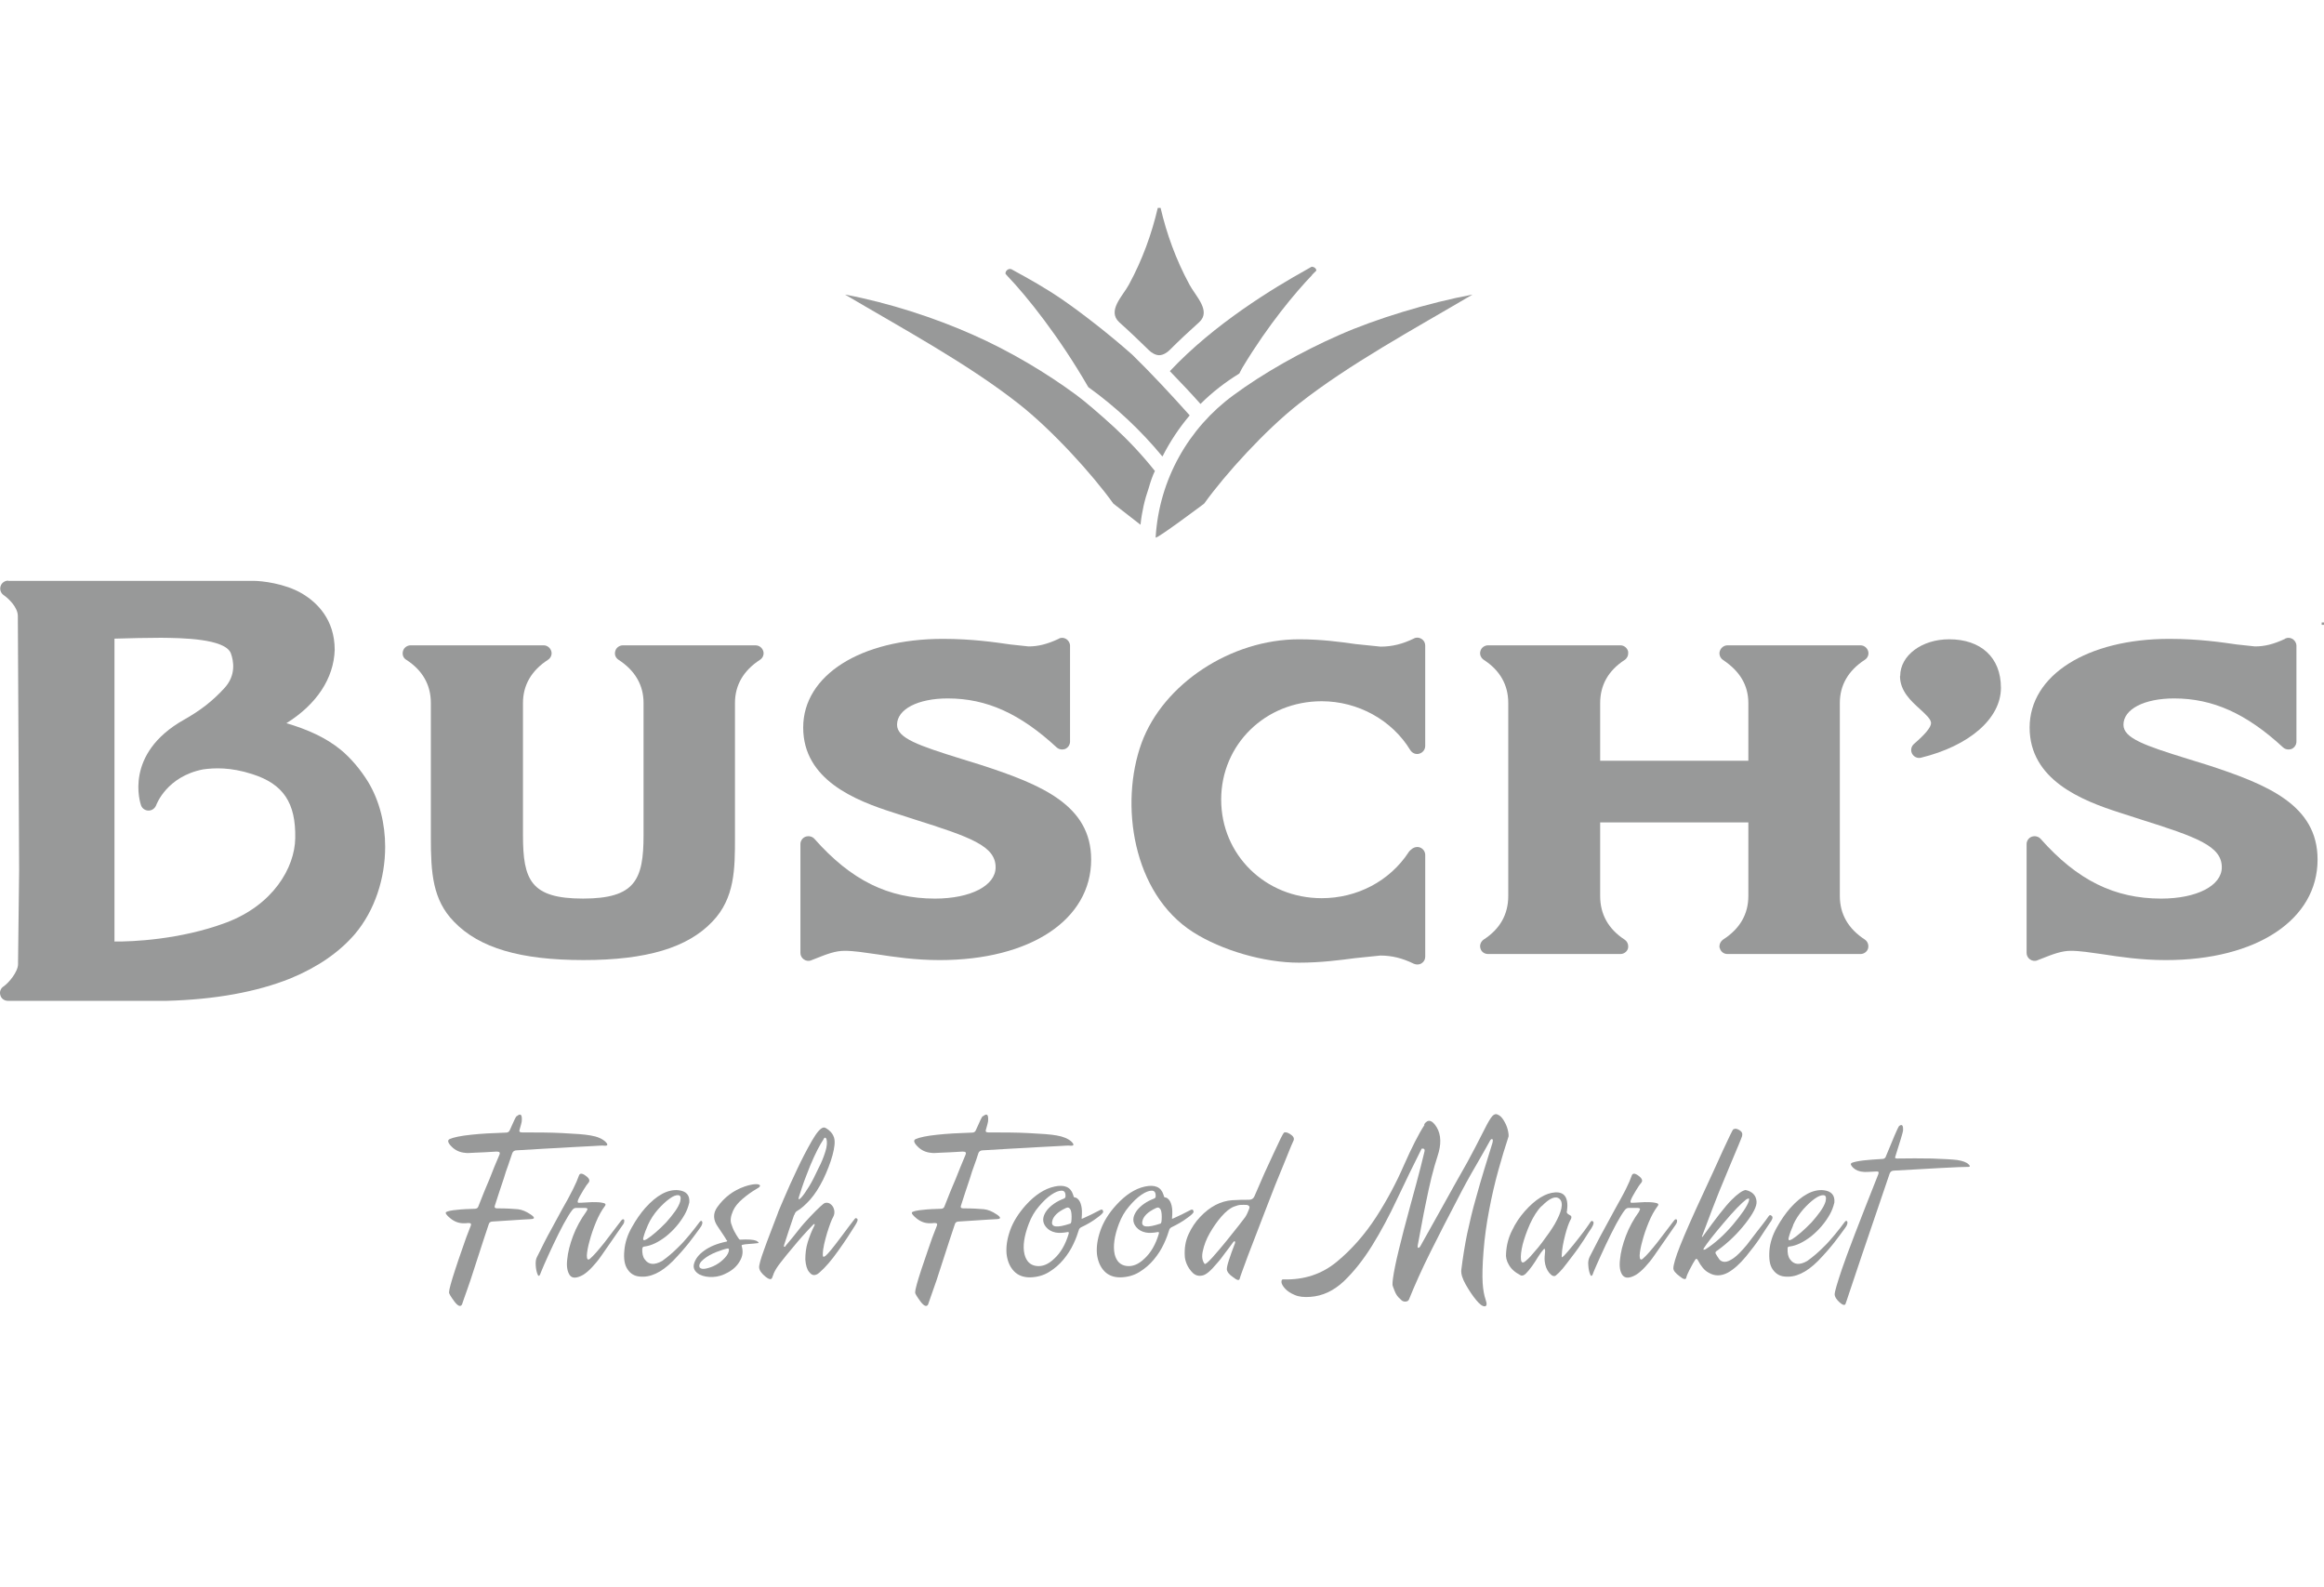 <svg xmlns:xlink="http://www.w3.org/1999/xlink" xmlns="http://www.w3.org/2000/svg" width="123" viewBox="0 0 123 84" height="84" fill="none"><clipPath id="a"><path d="m0 0h123v84h-123z"></path></clipPath><g fill="#989999" clip-path="url(#a)"><path d="m27.349 59.072c.217-.183.297-.08.263.285 0 .034-.046.183-.114.434-.034.091.011.137.137.137.753 0 1.461 0 2.112.034.696.034 1.199.069 1.507.126.354.057.617.171.788.331.171.171.126.24-.137.205-.034 0-.194 0-.491.023-.285.011-.651.034-1.085.057-.434.023-.913.057-1.438.08-.525.034-1.039.057-1.541.091-.126 0-.205.057-.24.16-.069.205-.137.411-.217.639-.08.217-.16.445-.228.685-.08.24-.16.479-.24.719-.08.24-.16.491-.24.742-.023.08.011.126.126.126.479 0 .845.023 1.096.046.217.023.434.114.673.274.24.16.24.24 0 .251-.263.011-.582.034-.936.057-.365.023-.719.046-1.073.069-.114 0-.183.057-.205.148-.183.537-.354 1.073-.525 1.598-.171.525-.32.982-.445 1.37-.126.377-.24.685-.32.913-.08.24-.126.354-.126.365-.08.137-.217.08-.4-.16-.183-.251-.285-.411-.285-.479 0-.148.114-.559.331-1.222.103-.308.217-.662.365-1.073.137-.411.285-.822.457-1.244.034-.091 0-.137-.114-.137-.046 0-.091 0-.137.011-.046 0-.08 0-.103 0-.251.011-.491-.069-.719-.251-.228-.183-.297-.297-.228-.343.091-.046.274-.091.559-.114.285-.034.605-.046.959-.057.091 0 .16-.046.183-.126.091-.24.194-.479.285-.719.103-.24.194-.479.297-.708.16-.422.343-.868.536-1.313.046-.114 0-.16-.16-.16-.491.034-.856.046-1.119.057-.297.023-.479.023-.525.011-.285-.023-.536-.126-.742-.343-.194-.194-.217-.331-.091-.388.205-.091.582-.171 1.13-.228.514-.057 1.141-.091 1.861-.114.091 0 .16-.046.194-.137.205-.468.32-.708.354-.731"></path><path d="m31.048 64.084c.08-.103.046-.16-.08-.16-.08 0-.16 0-.24 0s-.16 0-.251 0c-.069 0-.137.046-.183.103-.137.171-.285.422-.468.753-.183.343-.365.708-.548 1.096-.183.388-.343.742-.479 1.05-.126.308-.205.479-.217.525-.046.103-.103.091-.148-.057-.034-.091-.069-.24-.08-.422-.011-.183 0-.343.08-.479.126-.251.251-.491.365-.731.126-.24.24-.468.365-.685.194-.354.388-.719.582-1.073.205-.354.4-.708.582-1.073.148-.297.251-.537.308-.708.046-.148.171-.148.365 0 .194.137.24.263.137.377-.046.046-.137.171-.274.4-.137.228-.228.388-.274.514-.034.091-.011.137.034.137.057 0 .16 0 .297-.011.137 0 .274-.023.422-.023.205 0 .388 0 .537.034.16.023.205.08.137.171-.183.24-.342.536-.479.868s-.251.662-.331.97c-.091.32-.137.582-.148.776 0 .194.046.263.148.194.217-.183.468-.479.788-.879.308-.411.605-.788.879-1.153.057-.08.114-.091.148-.057.023.023.023.069.011.148-.011.046-.046.103-.091.16-.046.057-.069.103-.08.114-.091.126-.251.365-.491.708-.24.342-.422.605-.548.788-.148.217-.308.411-.479.594-.171.183-.331.32-.479.411-.343.194-.582.194-.708.023-.126-.183-.183-.457-.137-.833.034-.377.137-.788.308-1.244s.411-.89.708-1.301"></path><path d="m33.993 66.058c-.011.251.023.445.126.582.205.297.514.32.925.091.32-.228.594-.468.833-.708.205-.194.411-.422.616-.673.205-.251.388-.479.537-.685.057-.069.103-.08.137-.011.023.08-.011.194-.126.343-.16.228-.354.479-.571.765-.217.274-.502.605-.856.97-.616.617-1.21.89-1.769.822-.263-.023-.479-.148-.628-.377-.16-.228-.217-.559-.171-1.016.034-.388.16-.799.388-1.199.228-.411.468-.753.719-1.039.605-.673 1.187-.993 1.758-.936.411.046.605.263.571.651-.057.24-.137.445-.24.628-.251.445-.582.833-.993 1.164-.4.308-.776.491-1.13.536-.069 0-.114.034-.114.091m.285-1.222c-.103.228-.183.445-.24.662-.034.148.023.171.183.08.285-.183.628-.479 1.027-.89.171-.194.331-.388.468-.582.137-.194.228-.365.274-.525.046-.205.023-.32-.103-.331-.114-.011-.274.046-.457.183-.194.137-.4.331-.617.571-.217.251-.4.525-.536.833z"></path><path d="m38.457 65.636c-.034-.069-.091-.16-.16-.263-.08-.114-.171-.251-.297-.445-.263-.365-.274-.719-.034-1.05.365-.514.845-.879 1.438-1.085.228-.08.411-.114.559-.126.16-.011.251.023.263.08 0 .046-.057.103-.171.16-.274.16-.525.342-.765.548s-.4.411-.491.617c-.126.285-.16.525-.091.708.046.126.091.263.16.388s.137.251.228.377c.023.034.046.057.08.057.434-.023.708 0 .845.057.126.069.16.114.103.126-.171.023-.331.034-.491.046-.148.011-.263.023-.343.046-.034.011-.046.034-.034.069.08.263.057.525-.091.776-.137.251-.354.468-.662.628-.251.137-.502.217-.776.228-.274.011-.502-.034-.696-.126-.263-.148-.365-.343-.297-.582.069-.24.24-.479.536-.685.297-.217.685-.377 1.176-.479.034 0 .046-.034.034-.08m.103.491s-.023-.057-.08-.046c-.126.023-.32.08-.582.183-.263.103-.491.228-.685.388-.194.16-.263.308-.205.434.057.069.171.091.331.057.16-.034.343-.091.525-.194.183-.103.342-.228.479-.377s.217-.297.217-.445z"></path><path d="m42.03 64.289c-.114.343-.217.639-.297.879-.08.24-.148.468-.228.696-.023.069-.023.103 0 .114.023.011.057 0 .091-.069.251-.297.468-.559.662-.811.194-.251.4-.479.605-.696.445-.468.719-.719.799-.742.126-.034.251 0 .354.114.069.069.114.16.137.274.023.126 0 .24-.046.331-.103.183-.205.468-.331.868-.057.194-.114.4-.16.605s-.069.388-.069.559c0 .114.046.126.148.046.137-.114.388-.422.765-.925.377-.502.628-.845.776-1.027.046-.057.08-.057.137 0 .046.046 0 .16-.114.343-.24.388-.537.845-.89 1.336-.354.502-.685.89-1.005 1.165-.103.091-.205.137-.297.126-.08 0-.16-.057-.251-.171-.103-.126-.171-.343-.194-.651 0-.308.034-.617.126-.913s.205-.594.354-.879c.023-.046.023-.08 0-.08-.023-.011-.046 0-.08.046-.388.4-.731.788-1.039 1.164-.251.297-.468.559-.651.799-.183.228-.32.445-.388.616-.011.034-.023.08-.046.126-.011.046-.034.091-.046.114-.057.08-.16.057-.32-.069-.228-.183-.343-.343-.354-.502-.011-.103.069-.422.263-.948.091-.263.205-.559.331-.89.126-.331.251-.662.388-1.016.011-.057.126-.32.331-.799.205-.479.434-.993.696-1.541.263-.559.525-1.062.788-1.518s.468-.685.628-.696c.069 0 .16.057.285.16.126.103.205.228.251.365.069.217.034.525-.08.948s-.285.845-.491 1.278c-.217.434-.445.788-.696 1.073-.251.274-.479.479-.685.594-.069.034-.114.103-.148.217m1.553-4.018c-.205.297-.445.765-.708 1.393-.114.297-.228.571-.32.822-.091.251-.183.537-.285.856-.034.137 0 .148.114.034.114-.114.251-.32.422-.594.171-.274.331-.605.502-.97.16-.297.274-.594.365-.879s.103-.514.057-.673c-.046-.091-.091-.091-.16.011"></path><path d="m52.03 59.072c.217-.183.297-.08.263.285 0 .034-.046.183-.114.434-.034.091.011.137.137.137.753 0 1.461 0 2.1.034.696.034 1.199.069 1.507.126.343.057.617.171.788.331.171.171.126.24-.137.205-.034 0-.194 0-.491.023-.285.011-.651.034-1.085.057-.434.023-.913.057-1.438.08-.525.034-1.039.057-1.541.091-.126 0-.205.057-.24.16-.057.205-.137.411-.217.639-.08.217-.16.445-.228.685-.08.24-.16.479-.24.719-.08.24-.16.491-.24.742-.023.08.011.126.126.126.479 0 .845.023 1.096.046.217.023.434.114.673.274s.24.24 0 .251c-.263.011-.571.034-.936.057s-.719.046-1.073.069c-.114 0-.183.057-.205.148-.183.537-.354 1.073-.525 1.598-.171.525-.32.982-.445 1.37-.137.377-.24.685-.32.913-.08.24-.126.354-.126.365-.08.137-.217.08-.4-.16-.183-.251-.285-.411-.285-.479 0-.148.114-.559.331-1.222.103-.308.228-.662.365-1.073.137-.411.285-.822.457-1.244.034-.091 0-.137-.114-.137-.046 0-.091 0-.137.011-.046 0-.08 0-.103 0-.251.011-.491-.069-.719-.251-.228-.183-.297-.297-.228-.343.091-.046.274-.091.559-.114.285-.034.594-.046.959-.057.091 0 .16-.046.183-.126.091-.24.194-.479.285-.719.103-.24.194-.479.297-.708.171-.422.343-.868.536-1.313.046-.114 0-.16-.16-.16-.491.034-.868.046-1.119.057-.297.023-.479.023-.525.011-.285-.023-.536-.126-.742-.343-.194-.194-.228-.331-.091-.388.205-.091.582-.171 1.13-.228.514-.057 1.141-.091 1.861-.114.091 0 .16-.046.194-.137.205-.468.32-.708.354-.731"></path><path d="m57.236 64.449s0 .069.068.034c.308-.137.617-.285.913-.445.103-.057.16-.023.171.091 0 .057-.114.171-.342.331-.24.183-.514.342-.833.491-.046.023-.08.057-.103.103-.069.228-.16.491-.297.776-.137.297-.308.559-.525.822-.217.263-.468.479-.765.662s-.628.274-1.005.285c-.354 0-.639-.103-.856-.331-.217-.228-.343-.536-.388-.902-.034-.377.023-.788.183-1.244.16-.457.445-.913.845-1.359.479-.525.982-.856 1.507-.97.525-.114.856.023.982.422.023.091.046.148.069.148.046 0 .103.023.137.046.114.08.183.205.228.388.046.183.046.411.023.662m-2.797.297c-.251.662-.331 1.199-.228 1.621.091.365.297.571.616.617.32.046.639-.08.948-.377.343-.308.605-.753.776-1.336.011-.057 0-.091-.057-.08-.251.046-.468.057-.639.023-.217-.046-.377-.137-.502-.285-.217-.263-.205-.548.034-.879.217-.274.514-.479.902-.628.057-.023.091-.057.091-.114.011-.205-.057-.308-.205-.308s-.331.069-.548.217-.434.354-.662.628c-.228.263-.4.571-.525.902zm2.26-.228c.011-.205 0-.377-.046-.502-.057-.114-.137-.148-.24-.103-.445.205-.696.445-.742.731-.046.297.263.331.948.103.034 0 .057-.046.069-.103 0-.057.011-.091.011-.126z"></path><path d="m62.019 64.449s0 .069.069.034c.308-.137.616-.285.913-.445.103-.057.16-.023.171.091 0 .057-.114.171-.343.331-.24.183-.525.342-.833.491-.046.023-.08.057-.103.103-.069.228-.16.491-.297.776-.137.297-.308.559-.525.822-.217.263-.468.479-.765.662s-.628.274-1.005.285c-.354 0-.639-.103-.856-.331-.217-.228-.343-.536-.388-.902-.034-.377.023-.788.183-1.244.16-.457.434-.913.845-1.359.479-.525.982-.856 1.507-.97.525-.114.856.023.982.422.023.091.046.148.069.148.046 0 .103.023.137.046.114.08.183.205.228.388.046.183.046.411.023.662m-2.808.297c-.251.662-.32 1.199-.228 1.621.091.365.297.571.616.617.32.046.639-.08.948-.377.343-.308.605-.753.776-1.336.011-.057 0-.091-.057-.08-.251.046-.468.057-.639.023-.217-.046-.377-.137-.502-.285-.217-.263-.205-.548.034-.879.217-.274.514-.479.902-.628.057-.023.091-.057.091-.114.011-.205-.057-.308-.205-.308s-.331.069-.548.217-.434.354-.662.628c-.228.263-.4.571-.525.902zm2.26-.228c.011-.205 0-.377-.046-.502-.057-.114-.137-.148-.24-.103-.445.205-.696.445-.742.731-.046.297.263.331.948.103.034 0 .057-.046.069-.103 0-.057.011-.091.011-.126z"></path><path d="m67.944 59.951c.069-.057.183-.034.343.069.16.103.217.205.183.32-.023.034-.194.434-.502 1.21-.32.765-.651 1.587-.982 2.466-.343.879-.651 1.69-.936 2.432-.274.742-.422 1.142-.434 1.21-.023.126-.137.103-.354-.069-.217-.148-.32-.285-.331-.422 0-.08.034-.251.114-.491.08-.251.183-.536.32-.89.011-.046.011-.08-.011-.091-.023-.023-.057 0-.091.046-.137.194-.285.388-.434.582-.148.205-.285.388-.434.548-.32.388-.571.594-.753.628-.205.046-.365 0-.514-.137-.137-.137-.24-.285-.32-.468-.069-.171-.103-.32-.103-.434-.023-.4.034-.776.194-1.13.16-.354.365-.662.616-.925.525-.559 1.096-.845 1.701-.89.342-.023.639-.023.89-.023.137 0 .228-.057.285-.183.183-.422.365-.833.536-1.233.183-.4.343-.753.491-1.062.308-.673.491-1.039.537-1.073m-1.849 4.041c.057-.114.011-.194-.126-.217-.114 0-.217-.011-.32 0-.103 0-.228.046-.354.091-.205.08-.434.263-.662.525-.228.263-.434.559-.617.879-.183.32-.297.628-.365.936-.069.297-.034.525.091.685.034.046.171-.069.411-.331.24-.263.491-.571.765-.902.228-.285.434-.548.628-.788.183-.24.297-.388.343-.445.034-.057.08-.126.114-.205.034-.08.069-.16.091-.217"></path><path d="m75.376 59.494c.205-.285.422-.228.662.16.24.4.251.913.046 1.53-.103.32-.217.696-.32 1.119-.103.434-.205.879-.297 1.347-.08.388-.16.776-.228 1.164-.069.388-.137.753-.205 1.096-.011.08 0 .126.034.126.034 0 .08-.034.114-.103.354-.628.731-1.301 1.142-2.043.228-.411.457-.822.685-1.233.228-.411.445-.788.651-1.153.297-.548.548-1.027.753-1.438.205-.411.365-.719.491-.902.114-.171.24-.24.354-.183.126.046.228.148.32.297.091.148.171.308.217.491.046.183.057.308.046.377-.183.548-.365 1.153-.548 1.815-.183.662-.343 1.359-.479 2.078-.137.719-.24 1.438-.297 2.18-.057.731-.069 1.29-.046 1.678.023.365.08.662.16.89.08.228.057.343-.057.343-.126 0-.263-.114-.445-.331-.183-.217-.365-.491-.548-.81-.183-.32-.263-.582-.24-.788.08-.651.183-1.29.308-1.906.137-.628.274-1.222.445-1.815.16-.582.308-1.096.445-1.541.137-.445.285-.925.445-1.438.034-.126.034-.194 0-.217-.046-.023-.103.023-.148.126-.171.32-.422.742-.719 1.267-.308.525-.651 1.142-1.016 1.861-.457.868-.913 1.758-1.381 2.694-.468.936-.845 1.781-1.153 2.546-.034.069-.103.103-.205.103-.103 0-.183-.057-.251-.137-.126-.103-.228-.24-.297-.422-.069-.183-.114-.285-.114-.331-.011-.137.034-.468.137-.982.103-.514.263-1.142.457-1.907.274-1.039.502-1.861.662-2.454.16-.594.308-1.164.434-1.701.034-.137-.023-.183-.148-.16-.434.868-.868 1.747-1.29 2.648-.422.902-.868 1.735-1.336 2.489-.468.753-.97 1.381-1.495 1.884-.537.502-1.119.776-1.77.822-.331.023-.605 0-.833-.103-.217-.091-.388-.205-.502-.331-.114-.126-.183-.24-.194-.343 0-.103.023-.16.103-.148 1.085.034 2.032-.274 2.831-.936s1.484-1.45 2.078-2.363c.582-.902 1.073-1.827 1.473-2.751.411-.925.765-1.632 1.085-2.123"></path><path d="m82.91 64.118s.023.103.091.137c.08.046.137.08.148.091.034.057.023.137-.046.24-.08.16-.171.411-.263.765-.103.4-.171.753-.183 1.062v.114c0 .023.046 0 .114-.069.091-.091.263-.285.502-.582.217-.274.411-.514.571-.731.16-.217.274-.388.342-.491.046-.057.091-.057.137 0 .046.046.011.171-.103.354-.091.137-.228.331-.377.582-.16.251-.388.582-.708.993-.16.217-.308.4-.434.559-.137.16-.251.274-.354.354-.103.08-.217.023-.354-.137-.137-.171-.217-.377-.24-.639-.011-.126 0-.285.023-.502 0-.137-.023-.16-.091-.091-.08.091-.171.217-.274.377-.103.171-.205.331-.32.491-.114.16-.228.297-.331.4-.103.103-.205.137-.285.091-.285-.148-.502-.331-.628-.571-.114-.194-.16-.4-.137-.594.023-.422.126-.833.32-1.21.183-.388.411-.719.673-1.016.559-.628 1.096-.959 1.598-.993.525-.034.731.308.628 1.028m-1.336-.308c-.24.24-.434.559-.616.948-.171.388-.297.742-.388 1.085-.08.343-.114.605-.091.799.023.194.114.205.285.046.137-.114.274-.263.411-.434.148-.16.285-.331.422-.514.285-.377.514-.708.662-.959.388-.685.479-1.13.274-1.336-.205-.194-.525-.069-.959.377"></path><path d="m86.757 64.084c.08-.103.046-.16-.08-.16-.08 0-.16 0-.24 0-.08 0-.16 0-.251 0-.069 0-.137.046-.183.103-.137.171-.285.422-.468.753-.183.343-.365.708-.548 1.096-.183.388-.342.742-.479 1.05s-.205.479-.217.525c-.046.103-.103.091-.148-.057-.034-.091-.069-.24-.08-.422-.023-.183.011-.343.08-.479.126-.251.251-.491.377-.731s.24-.468.365-.685c.194-.354.388-.719.582-1.073.194-.354.4-.708.582-1.073.148-.297.251-.537.308-.708.046-.148.171-.148.365 0 .183.137.24.263.137.377-.046.046-.137.171-.274.4-.137.228-.228.388-.274.514-.034.091-.011.137.034.137s.16 0 .285-.011c.137 0 .274-.023.422-.023.205 0 .388 0 .548.034.16.023.205.08.137.171-.183.24-.342.536-.479.868s-.251.662-.331.97c-.091.32-.137.582-.148.776 0 .194.046.263.148.194.217-.183.468-.479.788-.879.308-.411.605-.788.879-1.153.057-.08.114-.091.148-.057.023.023.023.069.011.148-.023.046-.046.103-.091.16-.046.057-.069.103-.08.114-.091.126-.251.365-.491.708-.24.342-.422.605-.548.788-.148.217-.308.411-.479.594-.171.183-.331.32-.479.411-.342.194-.571.194-.708.023-.137-.183-.183-.457-.137-.833.034-.377.137-.788.308-1.244s.411-.89.708-1.301"></path><path d="m91.746 59.768c.069-.057.171-.046.308.034s.183.183.148.32c-.011.057-.24.605-.673 1.632-.434 1.028-.731 1.77-.902 2.226-.171.457-.354.936-.548 1.45v.034c.011 0 .023 0 .046-.034.685-.948 1.187-1.598 1.518-1.929.331-.331.582-.502.742-.525.171.034.308.103.411.205.103.103.16.24.171.4.023.251-.183.651-.605 1.187-.422.536-.913 1.005-1.461 1.404-.103.057-.137.114-.091.183.057.091.114.194.183.285.068.091.171.137.297.137.126 0 .274-.069.457-.194s.422-.365.708-.708c.457-.594.731-.959.845-1.096.114-.148.217-.285.32-.434.046-.057.091-.057.16.011s.023.194-.137.4c-.194.285-.365.559-.525.799s-.4.559-.708.936c-.331.4-.651.685-.959.856-.365.194-.708.194-1.027 0-.217-.114-.4-.343-.559-.651-.046-.091-.103-.103-.148-.023-.057.08-.16.263-.308.548-.08.16-.137.285-.16.388-.023.126-.148.103-.354-.069-.217-.16-.331-.297-.331-.422 0-.171.114-.582.365-1.21.251-.628.651-1.541 1.199-2.717.4-.856.753-1.632 1.073-2.34.32-.696.502-1.062.537-1.096m.708 3.699c-.285.217-.685.628-1.222 1.267-.537.628-.879 1.073-1.039 1.324-.057.091-.034.114.08.069.502-.32.982-.753 1.45-1.301.468-.559.753-.97.845-1.256.034-.137 0-.171-.114-.091"></path><path d="m94.611 66.058c-.011.251.023.445.126.582.205.297.514.32.913.091.32-.228.594-.468.833-.708.205-.194.411-.422.616-.673.205-.251.388-.479.536-.685.057-.069.103-.08.137-.011.023.08-.011.194-.126.343-.16.228-.354.479-.571.765-.217.274-.502.605-.856.97-.617.617-1.21.89-1.77.822-.263-.023-.468-.148-.628-.377s-.205-.559-.171-1.016c.034-.388.16-.799.388-1.199.228-.411.468-.753.719-1.039.605-.673 1.199-.993 1.758-.936.411.046.605.263.571.651-.057.24-.137.445-.24.628-.251.445-.582.833-.993 1.164-.4.308-.776.491-1.13.536-.069 0-.114.034-.114.091zm.297-1.222c-.103.228-.183.445-.24.662-.034.148.023.171.183.08.285-.183.628-.479 1.027-.89.171-.194.331-.388.468-.582.137-.194.228-.365.274-.525.046-.205.023-.32-.103-.331-.114-.011-.274.046-.468.183-.194.137-.4.331-.616.571-.217.251-.4.525-.536.833"></path><path d="m100.49 59.608c.172-.148.251-.069.229.24-.023.126-.16.582-.411 1.37-.023.057 0 .091.091.091.639-.011 1.256-.011 1.849 0 .617.023 1.073.046 1.347.08.274.046.48.114.594.228.114.103.08.148-.103.137-.023 0-.171 0-.422.011s-.571.023-.948.046c-.376.023-.776.046-1.221.069-.434.023-.856.046-1.244.069-.126 0-.206.057-.24.16-1.267 3.721-1.975 5.799-2.112 6.233-.148.434-.217.662-.228.673-.046.08-.16.046-.32-.103-.171-.16-.251-.297-.251-.422 0-.114.126-.559.388-1.336.263-.776.902-2.443 1.918-5.0.046-.114.023-.16-.069-.16-.411.023-.651.034-.696.023-.24-.011-.422-.091-.559-.217-.137-.137-.16-.217-.069-.263.114-.046.32-.091.605-.126.297-.034.628-.057 1.016-.08.069 0 .126-.034.16-.091.194-.468.354-.856.479-1.153.126-.297.206-.457.229-.479"></path><path d="m123.231 33.067h-.354v-.126h.856v.126h-.354v1.028h-.148z"></path><path d="m120.936 33.809c-.605.285-1.085.4-1.587.4l-.959-.103c-.799-.114-2.009-.297-3.573-.297-4.361 0-7.397 1.929-7.397 4.692 0 2.763 2.739 3.858 4.783 4.509l1.062.343c3.002.948 4.326 1.415 4.326 2.546 0 .97-1.324 1.655-3.208 1.655-2.466 0-4.44-.97-6.381-3.162-.114-.126-.297-.171-.468-.114-.16.057-.274.217-.274.388v5.765c0 .137.068.263.182.342.115.08.263.103.389.046l.205-.08c.628-.251 1.085-.422 1.564-.422.48 0 1.05.091 1.701.183.89.137 2.009.308 3.333.308 4.795 0 8.026-2.135 8.026-5.32 0-2.888-2.649-3.973-5.845-5.011l-.993-.308c-2.329-.719-3.436-1.107-3.436-1.815 0-.822 1.095-1.393 2.682-1.393 2.044 0 3.825.799 5.765 2.591.126.114.297.137.457.08.148-.069.251-.217.251-.388v-5.069c0-.148-.08-.274-.194-.354-.126-.08-.274-.091-.411-.023"></path><path d="m100.559 35.772c0 .799.582 1.324 1.05 1.747.285.263.594.536.594.742 0 .228-.309.594-.902 1.107-.149.126-.194.342-.103.514.091.171.285.263.468.217 2.569-.628 4.235-2.078 4.235-3.699 0-1.621-1.073-2.569-2.739-2.569-1.45 0-2.592.856-2.592 1.941"></path><path d="m91.426 34.151c-.183 0-.342.126-.4.297-.011.034-.023.08-.023.126 0 .137.069.274.194.354.89.594 1.336 1.336 1.336 2.283v3.048h-7.843v-3.048c0-.959.434-1.724 1.29-2.283.126-.08.194-.217.194-.354 0-.046 0-.08-.011-.126-.057-.171-.217-.297-.4-.297h-7.009c-.183 0-.354.126-.4.297-.057.183.023.365.171.468.868.559 1.301 1.336 1.301 2.283v10.217c0 .97-.434 1.747-1.301 2.306-.148.103-.228.297-.171.468.046.183.217.297.4.297h7.009c.183 0 .354-.126.4-.297.011-.046.011-.08.011-.114 0-.137-.069-.274-.194-.354-.856-.559-1.29-1.336-1.29-2.306v-3.893h7.843v3.893c0 .959-.445 1.735-1.336 2.306-.114.08-.194.217-.194.354 0 .046 0 .08.023.114.057.183.217.297.4.297h7.044c.183 0 .354-.126.4-.297.046-.183-.023-.365-.171-.468-.879-.571-1.324-1.347-1.324-2.306v-10.217c0-.936.445-1.712 1.324-2.283.16-.103.228-.297.171-.468-.057-.171-.217-.297-.4-.297z"></path><path d="m74.839 33.786c-.605.297-1.164.434-1.769.434l-1.336-.137c-.799-.114-1.792-.251-2.979-.251-3.607 0-7.181 2.352-8.334 5.48-1.176 3.231-.479 7.968 2.717 10.012 1.518.97 3.767 1.621 5.605 1.621 1.187 0 2.18-.137 2.979-.24l1.336-.137c.605 0 1.164.137 1.769.434.137.057.285.057.411-.023s.194-.205.194-.354v-5.377c0-.171-.103-.32-.251-.388s-.331-.034-.457.069l-.057.046s-.103.091-.114.126c-1.005 1.53-2.728 2.432-4.601 2.432-2.98 0-5.32-2.295-5.32-5.217 0-2.922 2.34-5.206 5.32-5.206 1.918 0 3.721.993 4.692 2.591.103.16.297.24.479.183.183-.057.308-.217.308-.411v-5.308c0-.148-.068-.274-.194-.354s-.274-.091-.411-.023"></path><path d="m56.026 33.809c-.605.285-1.096.4-1.587.4l-.959-.103c-.799-.114-2.009-.297-3.573-.297-4.361 0-7.397 1.929-7.397 4.692 0 2.763 2.74 3.858 4.795 4.509l1.062.343c3.002.948 4.327 1.415 4.327 2.546 0 .97-1.324 1.655-3.208 1.655-2.477 0-4.441-.97-6.381-3.162-.114-.126-.297-.171-.468-.114-.16.057-.274.217-.274.388v5.765c0 .137.068.263.183.342.114.08.263.103.388.046l.205-.08c.628-.251 1.073-.422 1.564-.422s1.05.091 1.701.183c.902.137 2.009.308 3.333.308 4.795 0 8.014-2.135 8.014-5.32 0-2.888-2.648-3.973-5.845-5.011l-.993-.308c-2.317-.719-3.436-1.107-3.436-1.815 0-.822 1.107-1.393 2.683-1.393 2.055 0 3.824.799 5.765 2.591.126.114.297.137.457.08.148-.069.251-.217.251-.388v-5.069c0-.148-.08-.274-.194-.354-.126-.08-.274-.091-.4-.023"></path><path d="m32.966 34.151c-.183 0-.354.126-.4.297-.057.183.011.365.171.468.879.571 1.324 1.347 1.324 2.283v6.998c0 2.363-.445 3.356-3.208 3.356s-3.174-.982-3.174-3.356v-6.998c0-.936.445-1.712 1.324-2.283.16-.103.228-.297.171-.468-.057-.171-.217-.297-.4-.297h-7.043c-.183 0-.354.126-.4.297-.057.183.011.377.171.468.868.559 1.301 1.336 1.301 2.283v7.112c0 1.884.091 3.311 1.233 4.475 1.336 1.381 3.505 2.021 6.849 2.021 3.345 0 5.514-.662 6.815-2.032 1.199-1.244 1.199-2.808 1.199-4.463v-7.112c0-.936.445-1.712 1.324-2.283.16-.103.228-.297.171-.468-.057-.171-.217-.297-.4-.297h-7.043z"></path><path d="m.431 30.727c-.183 0-.354.126-.4.297-.057.171.011.365.16.468.285.194.753.662.753 1.107l.068 13.459-.057 4.863v.103c0 .4-.491.993-.765 1.176-.16.103-.228.297-.171.468.046.183.217.297.4.297h8.402c2.557-.069 4.76-.468 6.553-1.187 1.438-.594 2.58-1.381 3.413-2.352 1.05-1.244 1.598-2.945 1.598-4.612 0-1.222-.297-2.432-.902-3.436-.4-.651-.925-1.267-1.438-1.69-.788-.651-1.792-1.096-2.888-1.416 1.598-.993 2.511-2.374 2.557-3.881 0-1.61-.936-2.511-1.724-2.979-.925-.548-2.169-.673-2.569-.673h-12.991zm8.139 3.025c1.005.011 3.368.034 3.653.833.137.388.285 1.142-.343 1.827-.628.685-1.256 1.176-2.146 1.678-3.196 1.804-2.306 4.418-2.272 4.521.057.171.217.285.4.285.183 0 .331-.114.4-.274.023-.057.559-1.53 2.489-1.906.582-.08 1.438-.126 2.603.251 1.644.525 2.306 1.518 2.272 3.39-.023 1.553-1.164 3.539-3.676 4.475-2.42.902-4.989 1.005-5.891.993v-16.028c.582-.023 1.941-.046 2.5-.046"></path><path d="m61.163 28.443c.183-3.082 1.758-5.799 4.11-7.523 1.575-1.164 3.596-2.306 5.594-3.185 1.952-.868 4.738-1.712 7.066-2.146-3.116 1.838-6.518 3.676-9.201 5.788-1.758 1.381-3.881 3.71-5 5.274 0 0-2.557 1.918-2.568 1.792z"></path><path d="m61.117 24.916c-.662-.833-1.381-1.598-2.158-2.317-.788-.719-1.564-1.381-1.986-1.69-1.575-1.164-3.516-2.329-5.514-3.208-1.952-.868-4.407-1.678-6.735-2.112 3.116 1.838 6.518 3.676 9.201 5.788 1.758 1.381 3.881 3.71 5 5.274l1.438 1.119c.069-.673.217-1.324.434-1.941.091-.32.205-.662.331-.913"></path><path d="m69.428 14.562c.08-.091.16-.16.24-.24 0-.114-.114-.205-.251-.205-.08.046-.16.091-.24.137-1.77.982-4.92 2.888-7.261 5.388.548.571 1.096 1.141 1.621 1.735.616-.617 1.313-1.153 2.055-1.61.08-.16.16-.308.183-.342 1.347-2.237 2.797-3.961 3.664-4.863"></path><path d="m61.528 24.151c.4-.788.879-1.507 1.438-2.169-.982-1.096-1.986-2.18-3.037-3.208-1.142-1.016-2.603-2.158-3.642-2.877-.97-.673-1.895-1.176-2.603-1.564-.057-.034-.103-.057-.16-.091-.023 0-.046 0-.069-.011-.137.011-.24.114-.24.251.046.057.08.103.126.148 1.005 1.05 2.717 3.185 4.258 5.856 1.461 1.05 2.774 2.283 3.916 3.664"></path><path d="m61.357 18.797c.194 0 .411-.137.537-.263.514-.514 1.039-1.005 1.575-1.484.651-.594-.194-1.381-.514-1.986-.719-1.324-1.21-2.694-1.53-4.064h-.148c-.32 1.37-.81 2.74-1.53 4.064-.32.594-1.164 1.381-.514 1.986.536.479 1.062.982 1.575 1.484.126.126.342.263.536.263"></path></g></svg>